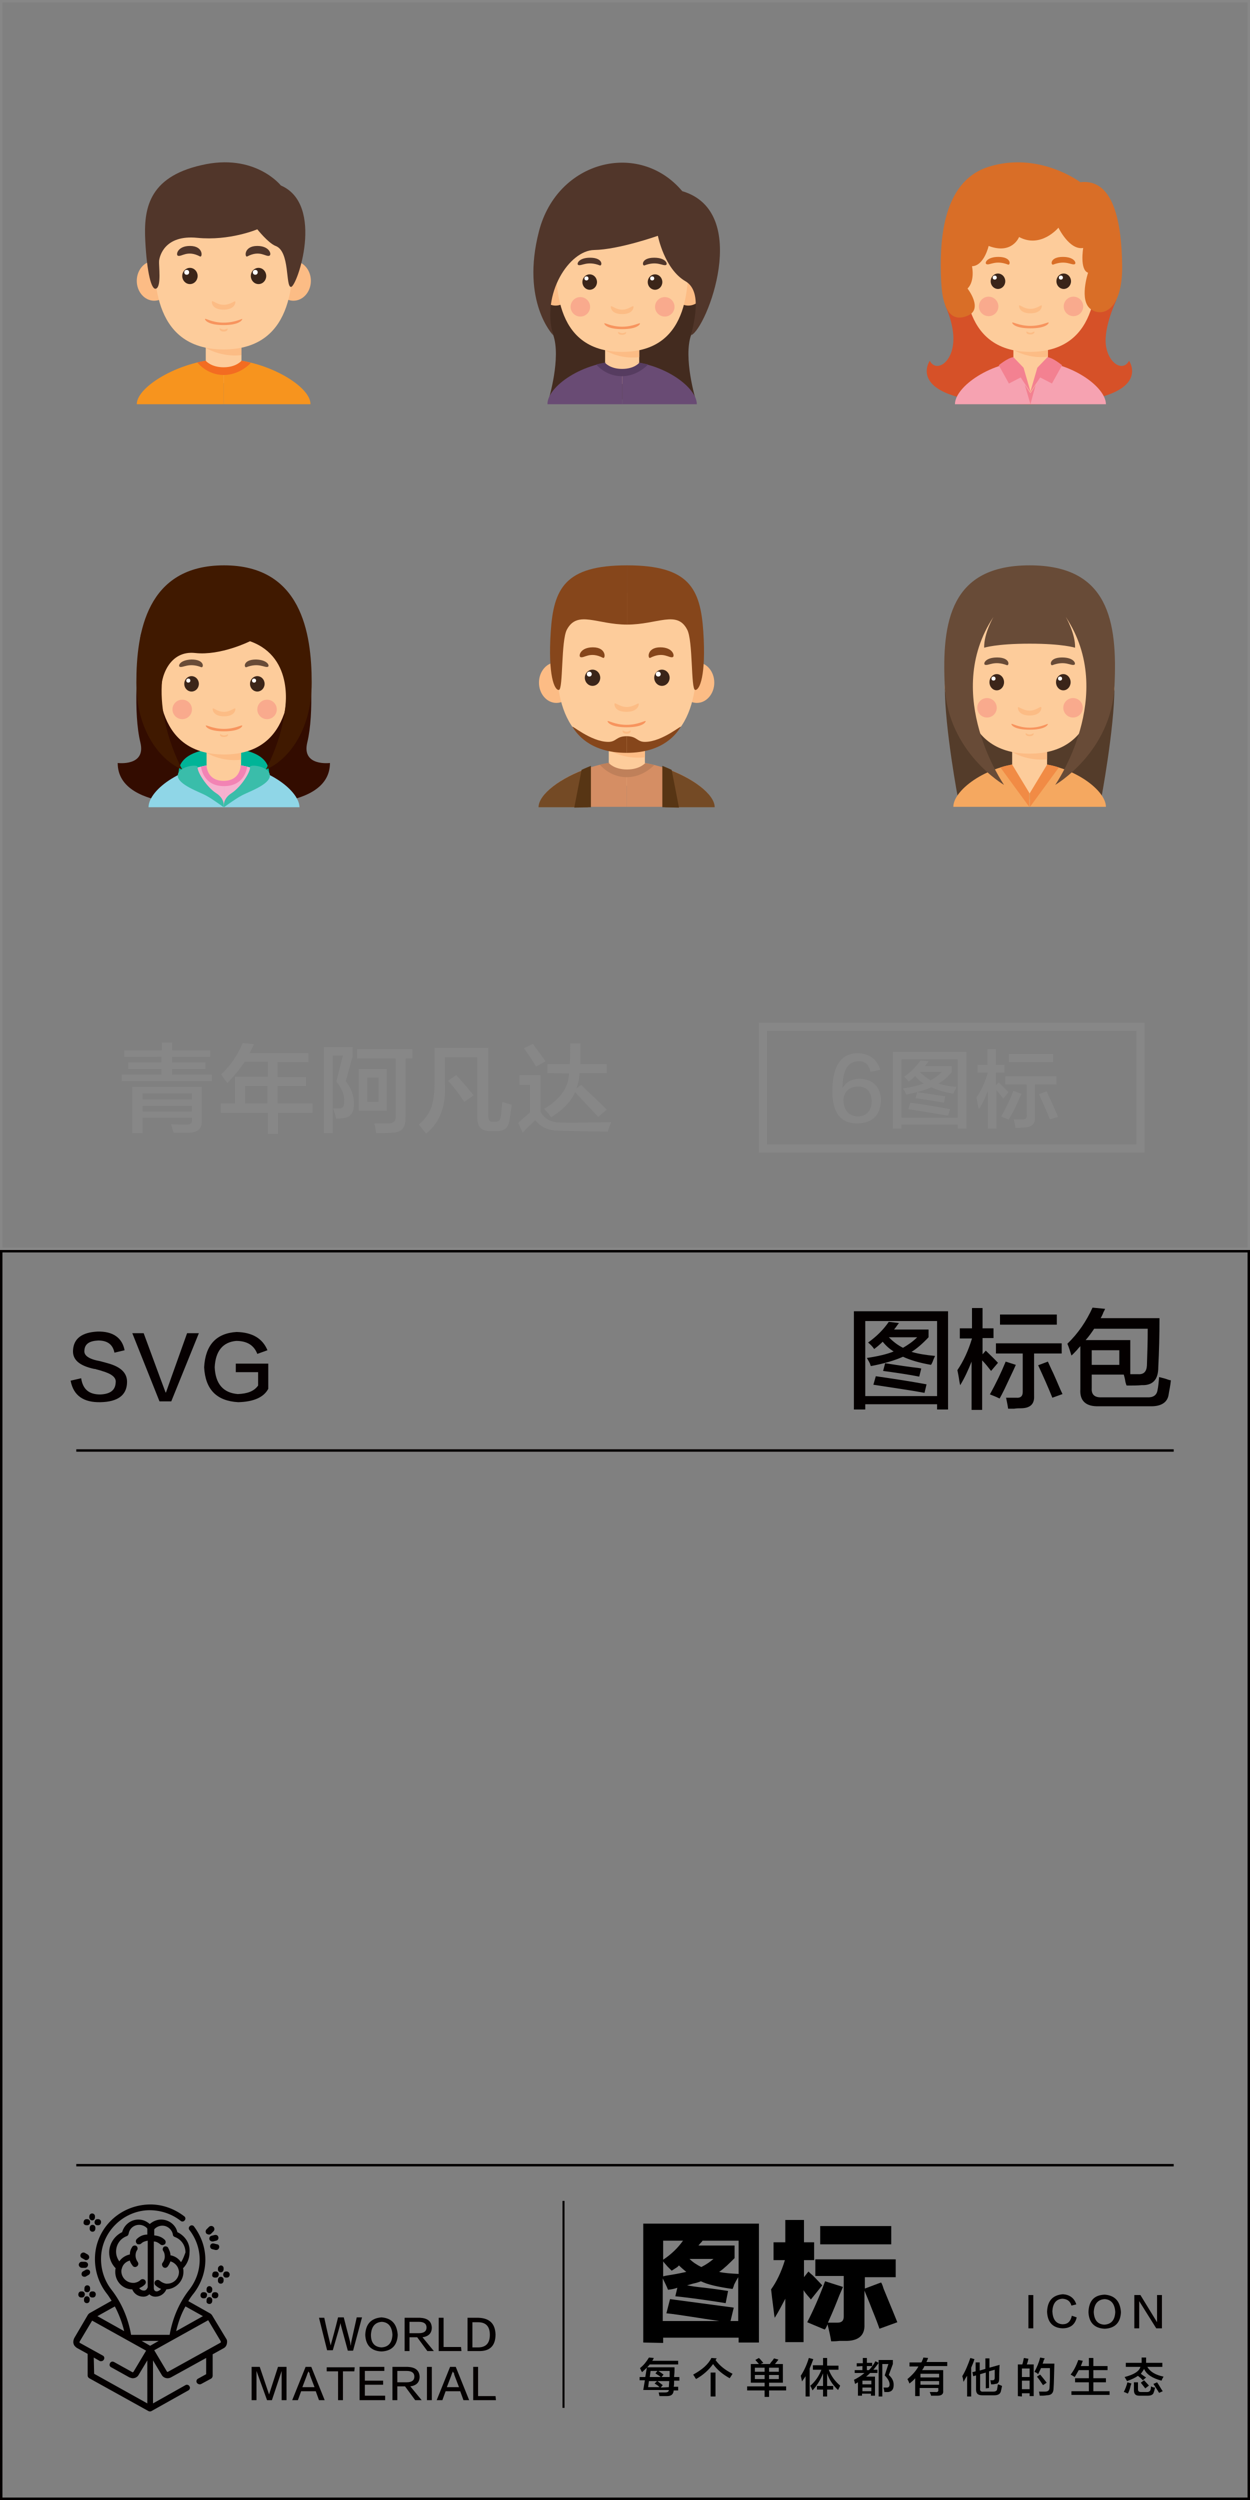 <?xml version="1.0" encoding="utf-8"?>
<!-- Generator: Adobe Illustrator 19.0.0, SVG Export Plug-In . SVG Version: 6.00 Build 0)  -->
<svg version="1.1" id="图层_1" xmlns="http://www.w3.org/2000/svg" xmlns:xlink="http://www.w3.org/1999/xlink" x="0px" y="0px"
	 width="308px" height="616px" viewBox="0 0 308 616" style="enable-background:new 0 0 308 616;" xml:space="preserve">
<rect x="0" y="0" width="308" height="616" fill="#808080" stroke="none"/>
<style type="text/css">
	.st0{fill:#040000;}
	.st1{fill:none;stroke:#878787;stroke-width:2;stroke-miterlimit:10;}
	.st2{fill:#060001;}
	.st3{fill:#878787;}
	.st4{fill:#FDCC9B;}
	.st5{fill:#FCBC85;}
	.st6{fill:#3B2519;}
	.st7{fill:#FFFFFF;}
	.st8{fill:#51362A;}
	.st9{fill:#F7945E;}
	.st10{fill:#F7941E;}
	.st11{fill:#F36C21;}
	.st12{fill:#432B1F;}
	.st13{fill:#F9AA8D;}
	.st14{fill:#694B74;}
	.st15{fill:#563C60;}
	.st16{fill:#D65128;}
	.st17{fill:#916A50;}
	.st18{fill:#D96E27;}
	.st19{fill:#F6A2B1;}
	.st20{fill:#F38191;}
	.st21{fill:#330C00;}
	.st22{fill:#00B497;}
	.st23{fill:#684B37;}
	.st24{fill:#8FD6E7;}
	.st25{fill:#F6B1CF;}
	.st26{fill:#F283B4;}
	.st27{fill:#3ABDAA;}
	.st28{fill:#401900;}
	.st29{fill:#86461B;}
	.st30{fill:#D58E64;}
	.st31{fill:#BF805A;}
	.st32{fill:#744A25;}
	.st33{fill:#573514;}
	.st34{fill:#543C2A;}
	.st35{fill:#F5A860;}
	.st36{fill:#F18B45;}
</style>
<rect id="XMLID_954_" x="18.8" y="357.1" class="st0" width="270.4" height="0.6"/>
<rect id="XMLID_179_" x="188" y="253" class="st1" width="93" height="30"/>
<g id="XMLID_3340_">
	<g id="XMLID_387_">
		<path id="XMLID_399_" class="st0" d="M78.6,571.1h1.3c0.7,3.3,1.2,5.3,1.4,6.1c0,0.1,0.1,0.3,0.2,0.7l0,0c0.1-0.3,0.1-0.6,0.2-0.8
			c0.2-0.8,0.8-2.8,1.6-6.1h1.4c1,4,1.6,6,1.6,6.3c0,0.1,0.1,0.4,0.1,0.7l0,0c0.1-0.3,0.1-0.5,0.1-0.6c0-0.2,0.5-2.3,1.4-6.4h1.3
			l-2.2,8.2h-1.3c-1.1-4.1-1.7-6.2-1.7-6.3s-0.1-0.3-0.1-0.6l0,0c0,0.2-0.1,0.4-0.1,0.5s-0.6,2.2-1.8,6.3h-1.4L78.6,571.1z"/>
		<path id="XMLID_396_" class="st0" d="M94,571c2.5,0.2,3.8,1.6,4,4.3c-0.1,2.6-1.5,4-4,4.1c-2.5-0.1-3.9-1.5-4-4.1
			C90.1,572.6,91.5,571.2,94,571z M94,578.4c1.7-0.1,2.6-1.1,2.7-3.1c-0.1-2-1-3.1-2.6-3.2c-1.7,0.1-2.6,1.2-2.7,3.2
			C91.4,577.3,92.3,578.3,94,578.4z"/>
		<path id="XMLID_393_" class="st0" d="M106.9,579.3h-1.6l-2.5-3.4h-1.9v3.4h-1.2v-8.2h3.8c1.8,0.1,2.8,0.8,2.9,2.4
			c0,1.4-0.8,2.2-2.3,2.4L106.9,579.3z M100.9,572.1v2.8h2.3c1.3,0,1.9-0.5,1.9-1.4s-0.6-1.4-1.9-1.4L100.9,572.1L100.9,572.1z"/>
		<path id="XMLID_391_" class="st0" d="M113.7,579.3h-5.6v-8.2h1.2v7.2h4.3L113.7,579.3L113.7,579.3z"/>
		<path id="XMLID_388_" class="st0" d="M117.9,579.3h-2.7v-8.2h2.7c2.7,0.1,4.1,1.4,4.2,4.1C122.1,578,120.7,579.4,117.9,579.3z
			 M117.8,572.2h-1.4v6.2h1.4c1.9,0,2.9-1,2.9-3.1C120.7,573.2,119.7,572.2,117.8,572.2z"/>
	</g>
</g>
<g id="XMLID_3339_">
	<path id="XMLID_166_" class="st0" d="M65.8,591.4l-2.6-7.2l0,0v7.2H62v-8.2h2l2.3,6.8l0,0l2.2-6.8h2.1v8.2h-1.2v-7.2l0,0
		c-0.2,0.6-1,3-2.4,7.2H65.8z"/>
	<path id="XMLID_174_" class="st0" d="M76.7,583.2l3.3,8.2h-1.4l-0.8-2.2h-3.6l-0.8,2.2H72l3.3-8.2H76.7z M76,584.3L76,584.3
		c-0.1,0.2-0.2,0.5-0.3,0.7c0,0.1-0.4,1.1-1.2,3.2h3c-0.8-2.1-1.2-3.1-1.2-3.2c0,0,0-0.1,0-0.2C76.1,584.5,76,584.3,76,584.3z"/>
	<path id="XMLID_183_" class="st0" d="M87.3,584.3h-2.8v7.1h-1.2v-7.1h-2.8v-1h6.9L87.3,584.3L87.3,584.3z"/>
	<path id="XMLID_185_" class="st0" d="M94.9,591.4h-6.3v-8.2h6.1v1h-4.8v2.4h4.5v1h-4.5v2.7h5C94.9,590.3,94.9,591.4,94.9,591.4z"/>
	<path id="XMLID_188_" class="st0" d="M103.9,591.4h-1.6l-2.5-3.4h-1.9v3.4h-1.2v-8.2h3.8c1.8,0.1,2.8,0.8,2.9,2.4
		c0,1.4-0.8,2.2-2.3,2.4L103.9,591.4z M97.9,584.2v2.8h2.3c1.3,0,1.9-0.5,1.9-1.4s-0.6-1.4-1.9-1.4L97.9,584.2L97.9,584.2z"/>
	<path id="XMLID_192_" class="st0" d="M105.2,591.4v-8.2h1.2v8.2H105.2z"/>
	<path id="XMLID_195_" class="st0" d="M112.3,583.2l3.3,8.2h-1.4l-0.8-2.2h-3.6l-0.8,2.2h-1.4l3.3-8.2H112.3z M111.6,584.3
		L111.6,584.3c-0.1,0.2-0.2,0.5-0.3,0.7c0,0.1-0.4,1.1-1.2,3.2h3c-0.8-2.1-1.2-3.1-1.2-3.2c0,0,0-0.1,0-0.2
		C111.6,584.5,111.6,584.3,111.6,584.3z"/>
	<path id="XMLID_199_" class="st0" d="M122.2,591.4h-5.6v-8.2h1.2v7.2h4.3L122.2,591.4L122.2,591.4z"/>
</g>
<rect id="XMLID_3338_" x="138.6" y="542.3" class="st0" width="0.5" height="51"/>
<g id="XMLID_3336_">
	<path id="XMLID_38_" d="M157.6,586.6v-0.9h1.4l0.4-2.4h6.8c0,0.2,0,0.5,0,0.8c0,0.7-0.1,1.2-0.1,1.6h1.3v0.9h-1.3
		c0,0.6,0,1.1-0.1,1.5h1.1v0.9H166c-0.1,1-0.6,1.4-1.7,1.4h-1.8c-0.1-0.5-0.2-0.8-0.2-0.9c0.1,0,0.7,0,1.6,0c0.6,0,0.9-0.2,0.9-0.6
		h-6.3l0.4-2.4h-1.3L157.6,586.6L157.6,586.6z M158.2,584.5c-0.2-0.3-0.3-0.6-0.5-1c0.9-0.7,1.6-1.6,2.2-2.6l1.2,0.1
		c-0.1,0.2-0.2,0.5-0.4,0.7h6.4v0.9h-7C159.6,583.2,159,583.8,158.2,584.5z M162.5,588.2c-0.1-0.1-0.1-0.1-0.2-0.2
		c-0.2-0.2-0.5-0.4-1-0.7l0.6-0.6h-2l-0.2,1.5H162.5z M160.3,584.2l-0.2,1.5h2.7c-0.2-0.2-0.5-0.4-1-0.7c-0.1-0.1-0.2-0.1-0.3-0.2
		l0.5-0.6H160.3z M164.8,588.2l0.1-1.5H162l1.3,1l-0.5,0.6L164.8,588.2L164.8,588.2z M165,584.2h-2.8c0.5,0.3,0.9,0.6,1.3,0.9
		l-0.5,0.6h2V584.2z"/>
	<path id="XMLID_122_" d="M179.8,586c-1.8-1-3.1-2.1-4.1-3.5c-1,1.4-2.4,2.7-4.2,3.7c0-0.1-0.1-0.1-0.2-0.3
		c-0.2-0.4-0.4-0.6-0.5-0.8c2.2-1.2,3.7-2.5,4.5-4.1l1.3,0.1c-0.1,0.2-0.2,0.3-0.3,0.4c1,1.4,2.4,2.5,4.2,3.4
		C180.4,585.1,180.1,585.5,179.8,586z M175.1,590.5v-5.9h1.2v5.9H175.1z"/>
	<path id="XMLID_126_" d="M185,587.1v-4.6h2c-0.2-0.2-0.4-0.5-0.8-0.9c0-0.1-0.1-0.1-0.1-0.1l0.9-0.5c0.2,0.2,0.5,0.5,0.9,1
		c0.1,0.1,0.1,0.2,0.2,0.2l-0.7,0.3h2.3c0.1-0.2,0.3-0.5,0.6-0.8c0.2-0.3,0.4-0.5,0.4-0.6l1.1,0.3c-0.1,0.2-0.4,0.5-0.7,0.9
		c-0.1,0.1-0.1,0.2-0.2,0.2h2v4.6h-3.4v0.9h4.2v1h-4.2v1.6h-1.1V589h-4.3v-1h4.3v-0.9H185L185,587.1z M186,583.4v1h2.4v-1H186z
		 M186,585.2v1h2.4v-1H186z M191.9,583.4h-2.4v1h2.4V583.4z M189.5,585.2v1h2.4v-1H189.5z"/>
	<path id="XMLID_132_" d="M198.5,590.5v-5c-0.3,0.4-0.6,0.9-0.9,1.3c0-0.2-0.1-0.6-0.2-1c0-0.2-0.1-0.3-0.1-0.4
		c0.8-1.2,1.5-2.7,2-4.4l1.1,0.3c-0.3,0.8-0.6,1.6-0.9,2.3v6.9L198.5,590.5L198.5,590.5z M200.3,583.8v-1h2.5V581h1v1.9h2.8v1h-2.4
		c0.6,1.6,1.6,2.9,2.8,3.9c0,0.1-0.1,0.3-0.2,0.5c-0.1,0.2-0.2,0.4-0.3,0.6c-1.3-1.2-2.2-2.6-2.7-4.1v3.1h1.5v0.9h-1.5v1.7h-1v-1.7
		h-1.5v-0.9h1.5v-3.1c-0.6,1.5-1.4,2.9-2.6,4.2c-0.1-0.2-0.2-0.5-0.4-0.9c-0.1-0.1-0.1-0.2-0.2-0.2c1.2-1,2.2-2.4,2.8-4h-2.1
		L200.3,583.8L200.3,583.8z"/>
	<path id="XMLID_136_" d="M211.1,583.1v-0.8h1.5V581h1v1.2h1.3v0.8h-1.3v1h0.5c0.6-0.6,1.2-1.4,1.6-2.2l0.8,0.4
		c-0.4,0.6-0.9,1.2-1.3,1.7h1v0.8h-1.8c-0.3,0.3-0.6,0.6-1,0.9h2.2v4.7h-1v-0.5h-2.2v0.5h-1V587l-0.7,0.4c0-0.1-0.1-0.2-0.1-0.4
		c-0.1-0.3-0.1-0.5-0.2-0.6c1-0.5,1.8-1,2.6-1.7h-2.4V584h1.9v-1L211.1,583.1L211.1,583.1z M212.5,586.6v0.9h2.2v-0.9H212.5z
		 M212.5,588.3v0.9h2.2v-0.9H212.5z M216.5,590.5v-9h3.5v1l-1,2.7c0.8,0.7,1.2,1.5,1.2,2.4c0,1.1-0.4,1.7-1.4,1.8
		c-0.3,0-0.6,0-0.9,0c0-0.3-0.1-0.7-0.2-1.1c0.1,0,0.4,0,0.8,0c0.5,0,0.7-0.3,0.7-0.8c0-0.6-0.4-1.4-1.2-2.2l0.9-2.8h-1.5v8
		L216.5,590.5L216.5,590.5z"/>
	<path id="XMLID_141_" d="M224.1,583.1v-1h2.9c0.1-0.1,0.2-0.3,0.3-0.6c0.1-0.2,0.2-0.4,0.2-0.6l1.2,0.1c-0.1,0.1-0.1,0.3-0.2,0.5
		c-0.1,0.2-0.2,0.4-0.2,0.5h5.1v1h-5.6c-0.1,0.1-0.1,0.2-0.2,0.4c-0.2,0.3-0.3,0.5-0.4,0.6h5.2v5.1c0.1,0.8-0.4,1.2-1.4,1.2
		c-0.4,0-1,0-1.6,0c0-0.2-0.1-0.4-0.2-0.6c0-0.1-0.1-0.2-0.1-0.3c0.4,0,0.9,0,1.4,0c0.5,0.1,0.8-0.2,0.7-0.6v-0.4h-4.6v2h-1.1V586
		c-0.4,0.5-0.9,0.9-1.4,1.3c-0.1-0.2-0.2-0.5-0.4-0.9c-0.1-0.1-0.1-0.1-0.1-0.2c1.2-1,2.1-2,2.7-3.1H224.1z M226.8,584.9v0.9h4.6
		v-0.9H226.8z M226.8,586.7v0.9h4.6v-0.9H226.8z"/>
	<path id="XMLID_145_" d="M237.4,586.9c0-0.2-0.1-0.4-0.1-0.7c-0.1-0.3-0.1-0.5-0.2-0.7c0.8-1.3,1.4-2.8,2-4.5l1,0.3
		c-0.2,0.7-0.5,1.4-0.8,2.1v7.1h-1v-5.1c-0.1,0.1-0.2,0.3-0.4,0.6C237.7,586.4,237.5,586.7,237.4,586.9z M242.9,588.5v-3.9l-1.4,0.4
		v3.5c-0.1,0.6,0.2,0.9,0.9,0.8h2.3c0.6,0,1-0.2,1-0.7c0.1-0.4,0.1-0.7,0.2-1.1c0.3,0.1,0.6,0.2,1,0.4c-0.1,0.5-0.2,1-0.3,1.4
		c-0.2,0.6-0.7,0.9-1.6,0.9h-3c-1,0-1.5-0.4-1.5-1.4v-3.5l-0.7,0.2l-0.2-1l0.8-0.2v-2.2h1v2l1.4-0.4v-2.6h1v2.3l2.5-0.7
		c-0.1,1.6-0.1,2.8-0.1,3.4c0,0.9-0.3,1.3-1,1.3c-0.2,0.1-0.6,0.1-1,0.1c0-0.2-0.1-0.4-0.1-0.7c0-0.1-0.1-0.2-0.1-0.3
		c0.2,0,0.4,0,0.6,0c0.3,0,0.5-0.2,0.5-0.6s0-1.1,0-2l-1.4,0.4v4.1L242.9,588.5L242.9,588.5z"/>
	<path id="XMLID_149_" d="M250.8,590.4v-7.8h1.1c0.1-0.3,0.2-0.7,0.3-1.2c0-0.2,0.1-0.3,0.1-0.4l1.1,0.2c-0.1,0.5-0.2,0.9-0.4,1.4
		h1.7v7.8h-1v-0.7h-1.9v0.8L250.8,590.4L250.8,590.4z M251.8,583.6v2.1h1.9v-2.1H251.8z M251.8,586.6v2.1h1.9v-2.1H251.8z
		 M256.2,590.3c-0.1-0.4-0.1-0.7-0.2-1c0.2,0,0.4,0,0.7,0c0.3,0,0.6,0,0.8,0c0.7,0,1.1-0.3,1.1-1c0-0.4,0.1-1.3,0.1-2.7
		c0-1,0-1.7,0-2.1h-2.2c-0.2,0.5-0.5,1-0.7,1.5c-0.1,0-0.1-0.1-0.2-0.2c-0.1-0.1-0.4-0.2-0.7-0.4c0.6-1.1,1.1-2.3,1.4-3.5l1.1,0.2
		c0,0.1-0.1,0.3-0.2,0.4c-0.1,0.4-0.2,0.7-0.3,0.9h2.9c-0.1,2.9-0.1,4.9-0.2,6c0,1.2-0.5,1.8-1.7,1.8
		C257.4,590.3,256.8,590.3,256.2,590.3z M257,587.7c-0.5-0.7-0.9-1.4-1.5-2.1l0.8-0.5c0.5,0.6,1,1.2,1.6,2L257,587.7z"/>
	<path id="XMLID_155_" d="M264.8,585.7c-0.3-0.2-0.6-0.4-1-0.6c0.8-1,1.4-2.2,1.9-3.6l1.1,0.2c-0.2,0.5-0.3,0.9-0.5,1.3h2v-2h1.1v2
		h3.5v1h-3.5v2h3.1v1h-3.1v2.2h4v0.9H264v-0.9h4.3V587h-3.4v-1h3.4v-2h-2.5C265.5,584.5,265.2,585.1,264.8,585.7z"/>
	<path id="XMLID_157_" d="M281.6,586.5c-0.1-0.1-0.3-0.3-0.6-0.6c-0.3-0.2-0.5-0.4-0.6-0.5c-0.7,0.5-1.6,0.9-2.7,1.3
		c-0.1-0.1-0.1-0.3-0.3-0.5c-0.1-0.2-0.2-0.4-0.3-0.5c2.3-0.6,3.6-1.4,3.9-2.5h-3.6v-1h3.9c0-0.3,0-0.8,0-1.3h1.1c0,0.5,0,0.9,0,1.3
		h4v1h-3.7c0.7,1.2,2,2,4,2.4c-0.2,0.3-0.4,0.7-0.5,1c-2.2-0.6-3.7-1.5-4.3-2.9c-0.2,0.4-0.5,0.8-0.8,1.2c0.1,0.1,0.3,0.2,0.4,0.3
		c0.4,0.3,0.7,0.5,0.9,0.6L281.6,586.5z M277.9,589.8c0,0-0.1-0.1-0.2-0.1c-0.4-0.2-0.6-0.3-0.8-0.3c0.4-0.8,0.7-1.6,0.9-2.4l1,0.3
		c-0.1,0.1-0.1,0.3-0.2,0.5C278.4,588.8,278.1,589.4,277.9,589.8z M280.7,590.3c-0.9,0-1.3-0.4-1.3-1.4V587h1v1.7
		c0,0.5,0.2,0.7,0.8,0.7h1.4c0.5,0,0.8-0.2,0.9-0.6c0.1-0.3,0.1-0.6,0.1-0.8c0.1,0,0.1,0.1,0.2,0.1c0.2,0.1,0.5,0.2,0.8,0.2
		c-0.1,0.5-0.2,0.9-0.3,1.1c-0.1,0.6-0.6,0.9-1.5,0.9L280.7,590.3L280.7,590.3z M282.2,588.5c-0.4-0.5-0.8-1-1.1-1.4l0.8-0.6
		c0.4,0.4,0.8,0.9,1.2,1.3L282.2,588.5z M285.6,589.6c-0.4-0.7-0.9-1.4-1.4-2.2l0.9-0.4c0.5,0.7,0.9,1.5,1.4,2.2L285.6,589.6z"/>
</g>
<g id="XMLID_3335_">
	<g id="XMLID_352_">
		<path id="XMLID_362_" class="st0" d="M253.4,573.7v-8.2h1.2v8.2H253.4z"/>
		<path id="XMLID_358_" class="st0" d="M265.2,567.8l-1.2,0.3c-0.3-1.1-1-1.6-2.2-1.7c-1.6,0.1-2.4,1.2-2.5,3.1
			c0.1,2,0.9,3.1,2.5,3.2c1.3,0,2-0.7,2.3-2.1l1.2,0.4c-0.4,1.8-1.6,2.7-3.5,2.7c-2.4-0.1-3.7-1.5-3.8-4.1c0.1-2.7,1.4-4.1,3.9-4.3
			C263.5,565.4,264.7,566.2,265.2,567.8z"/>
		<path id="XMLID_355_" class="st0" d="M272.2,565.4c2.5,0.2,3.8,1.6,4,4.3c-0.1,2.6-1.5,4-4,4.1c-2.5-0.1-3.9-1.5-4-4.1
			C268.3,566.9,269.6,565.5,272.2,565.4z M272.1,572.8c1.7-0.1,2.6-1.1,2.7-3.1c-0.1-2-1-3.1-2.6-3.2c-1.7,0.1-2.6,1.2-2.7,3.2
			C269.6,571.6,270.4,572.7,272.1,572.8z"/>
		<path id="XMLID_353_" class="st0" d="M279.5,565.5h1.5l4.1,6.7l0,0v-6.7h1.2v8.2h-1.4l-4.2-6.7v6.7h-1.2V565.5z"/>
	</g>
</g>
<g id="XMLID_3334_">
	<path id="XMLID_89_" d="M158.5,577.2v-29.3H187v29.3h-5V576h-18.6v1.3L158.5,577.2L158.5,577.2z M163.4,556.8
		c2.1-1.4,3.7-3,4.9-4.7h-4.9V556.8z M165.5,559.5c-0.2-0.2-0.5-0.5-1-1c-0.5-0.6-0.9-1-1.1-1.3v3.7c0.3-0.1,0.8-0.2,1.5-0.3
		c1.9-0.3,3.3-0.6,4.2-0.8c-0.6-0.5-1.2-1-1.8-1.6c-0.1,0.1-0.2,0.2-0.4,0.4C166.6,558.8,166.1,559.1,165.5,559.5z M165.1,566.5
		c6,0.8,11.2,1.5,15.7,2.1l-0.8,3.3h1.9v-10.8c-0.3,0.5-0.8,1.3-1.3,2.5c0.4-0.8,0.4-0.7-0.1,0.4c-3.6-0.5-6.2-1.1-7.8-1.9
		c-0.4,0.2-1.1,0.4-2,0.6c-0.6,0.2-1.1,0.3-1.4,0.4c0.9,0.2,2.3,0.4,4.3,0.6c2.6,0.3,4.5,0.6,5.8,0.8l-0.6,3
		c-0.5-0.1-1.3-0.2-2.5-0.4c-4.6-0.7-7.9-1.1-9.9-1.3l0.5-2.1c-0.8,0.3-1.5,0.4-2.3,0.5c-0.3-0.8-0.8-1.8-1.3-2.8v10.5h13.9
		c-1.1-0.2-2.8-0.4-5.2-0.8c-3.9-0.6-6.5-1-7.8-1.1L165.1,566.5z M169.9,556.6c0.8,0.8,1.7,1.4,2.9,2c1.2-0.6,2.2-1.3,3-2H169.9z
		 M181,553.4v3c-1.3,1.3-2.5,2.5-3.8,3.4c1.3,0.3,2.9,0.4,4.8,0.5v-8.2h-8.9c-0.1,0.2-0.3,0.4-0.5,0.6s-0.4,0.5-0.5,0.6h8.9V553.4z"
		/>
	<path id="XMLID_97_" d="M193.6,547h4.5v5.5h2.5v4.4h-2.5v4.2l1.1-1.4c0.3,0.3,0.6,0.6,1.1,1c1.1,1.1,1.8,1.9,2.3,2.4l-2.8,3.5
		c-0.1-0.1-0.2-0.3-0.4-0.5c-0.7-0.8-1.1-1.3-1.4-1.8v12.8h-4.5v-10.7c-0.8,1.5-1.6,3.1-2.6,4.7c-0.1-0.4-0.2-1.1-0.3-2.1
		c-0.3-2.3-0.5-3.9-0.6-4.9c1.3-1.8,2.5-4.2,3.4-7.2h-2.8v-4.4h2.9V547H193.6z M200.9,561.1v-4.4h19.8v4.4h-7.6v2.8l4-1.5
		c0.2,0.3,0.4,0.8,0.6,1.5c0.8,2,2,4.8,3.4,8.3l-4.4,1.6c-0.3-0.9-0.9-2.5-1.8-4.7c-0.8-2.1-1.5-3.7-1.9-4.7v8.4
		c0.1,2.5-1.3,3.9-4.3,4c-0.4,0-1.1,0-1.9,0c-0.8,0.1-1.5,0.1-2,0.1c-0.2-1.3-0.5-2.6-0.9-4.2c-0.1,0.3-0.2,0.5-0.4,0.9
		c-0.1,0.2-0.2,0.3-0.3,0.4l-4.3-1.8c1.5-2.9,3-6.3,4.4-10.1l4.4,1.4c-0.2,0.5-0.5,1.2-0.9,2.1c-0.5,1.3-1.4,3.6-2.8,6.7
		c0.8,0,1.6,0,2.4,0c1,0,1.5-0.5,1.5-1.5v-10h-7V561.1z M202.1,548.5h17.5v4.5h-17.5V548.5z"/>
</g>
<g id="XMLID_3347_">
	<path id="XMLID_3462_" class="st0" d="M43.7,550c-0.4-1.8-2.1-3.1-4-3.1c-1,0-2,0.4-2.8,1.1c-0.8-0.7-1.7-1.1-2.8-1.1
		c-1.9,0-3.5,1.3-4,3.1c-1.9,0.9-3.2,2.9-3.2,5c0,1.5,0.6,2.9,1.6,3.9c-0.1,0.3-0.1,0.6-0.1,0.9c0,2.4,1.9,4.3,4.2,4.3
		c0.4,1.1,1.5,1.8,2.7,1.8l0,0c0.6,0,1.1-0.2,1.5-0.6c0.4,0.4,0.9,0.6,1.5,0.6l0,0c1.2,0,2.2-0.7,2.7-1.8c2.3-0.1,4.2-2,4.2-4.3
		c0-0.3,0-0.6-0.1-0.9c1-1,1.6-2.4,1.6-3.9C46.9,552.8,45.6,550.9,43.7,550z M35.5,564.4L35.5,564.4c-0.5,0-0.9-0.2-1.2-0.6
		c0.5-0.2,1-0.5,1.4-0.9c0.3-0.3,0.3-0.8,0-1.1s-0.8-0.3-1.1,0c-0.4,0.4-0.9,0.6-1.5,0.7c-0.1,0-0.2,0-0.3,0c-1.6,0-2.9-1.3-2.9-2.9
		c0-0.3,0.1-0.6,0.2-0.9c0.3-0.9,1.1-1.5,1.9-1.7c0.1,0.5,0.4,0.9,0.7,1.3c0.1,0.2,0.4,0.3,0.6,0.3c0.2,0,0.3-0.1,0.5-0.2
		c0.3-0.3,0.4-0.7,0.1-1.1c-0.3-0.4-0.5-1-0.5-1.5s0.1-1,0.4-1.4c0.2-0.3,0.1-0.8-0.2-1s-0.8-0.1-1,0.2c-0.4,0.6-0.6,1.2-0.6,1.9
		c-1,0.2-2,0.8-2.6,1.7c-0.5-0.7-0.8-1.5-0.8-2.4c0-1.7,1-3.2,2.6-3.8c0.3-0.1,0.4-0.3,0.5-0.6c0.2-1.3,1.3-2.2,2.6-2.2
		c0.7,0,1.4,0.3,1.9,0.8c0.1,0.1,0.1,0.2,0.1,0.3v1.3c-1,0-1.9,0.4-2.6,1.1c-0.3,0.3-0.3,0.8,0,1.1c0.1,0.2,0.3,0.2,0.6,0.2
		c0.2,0,0.4-0.1,0.5-0.2c0.4-0.4,1-0.6,1.6-0.7v11.5C36.2,564.1,35.9,564.4,35.5,564.4z M44.6,557.4c-0.6-0.9-1.5-1.5-2.6-1.7
		c0-0.7-0.3-1.3-0.6-1.9c-0.2-0.3-0.7-0.4-1-0.2s-0.4,0.7-0.2,1c0.3,0.4,0.4,0.9,0.4,1.4c0,0.6-0.2,1.1-0.5,1.5
		c-0.3,0.3-0.2,0.8,0.1,1.1c0.1,0.1,0.3,0.2,0.5,0.2s0.4-0.1,0.6-0.3c0.3-0.4,0.5-0.8,0.7-1.3c0.8,0.2,1.6,0.9,1.9,1.7
		c0.1,0.3,0.2,0.6,0.2,0.9c0,1.6-1.3,2.9-2.9,2.9c-0.1,0-0.2,0-0.3,0c-0.5-0.1-1-0.3-1.5-0.7c-0.3-0.3-0.8-0.3-1.1,0s-0.3,0.8,0,1.1
		c0.4,0.4,0.9,0.7,1.4,0.9c-0.3,0.3-0.7,0.6-1.1,0.6l0,0c-0.4,0-0.7-0.3-0.7-0.8v-11.5c0.6,0,1.1,0.3,1.6,0.7
		c0.1,0.1,0.3,0.2,0.5,0.2s0.4-0.1,0.6-0.2c0.3-0.3,0.3-0.8,0-1.1c-0.7-0.7-1.6-1-2.6-1.1v-1.3c0-0.1,0-0.2,0.1-0.3
		c0.5-0.5,1.2-0.8,1.9-0.8c1.3,0,2.4,1,2.6,2.2c0,0.3,0.2,0.5,0.5,0.6c1.6,0.6,2.6,2.1,2.6,3.8C45.4,555.8,45.1,556.7,44.6,557.4z"
		/>
	<path id="XMLID_3455_" class="st0" d="M52.2,570.4c-0.1-0.1-0.2-0.2-0.3-0.3l-5.5-3.1c0.4-0.7,0.9-1.4,1.4-2
		c1.8-2.4,2.8-5.2,2.8-8.2s-1-5.8-2.8-8.2c-0.2-0.3-0.7-0.4-1-0.1c-0.3,0.2-0.4,0.7-0.1,1c1.6,2.1,2.5,4.6,2.5,7.3s-0.9,5.2-2.5,7.3
		c-2.6,3.3-4.2,7.2-4.9,11.2h-9.5c-0.7-4-2.3-7.9-4.9-11.2c-1.7-2.2-2.6-5-2.5-7.9c0.2-6.2,5.3-11.3,11.5-11.6
		c2.9-0.1,5.8,0.8,8.1,2.6c0.3,0.3,0.8,0.2,1-0.1c0.3-0.3,0.2-0.8-0.1-1c-2.6-2-5.8-3.1-9.1-2.9c-3.4,0.2-6.6,1.6-9,4
		s-3.8,5.6-3.9,9c-0.1,3.2,0.9,6.3,2.8,8.8c0.5,0.6,0.9,1.3,1.3,1.9L22,570c-0.1,0.1-0.2,0.2-0.3,0.3l-3.4,5.8
		c-0.2,0.4-0.3,0.9-0.2,1.3c0.1,0.5,0.4,0.8,0.8,1.1l2.7,1.5v5.3c0,0.3,0.1,0.5,0.4,0.7l14.6,8.1c0.2,0.1,0.5,0.1,0.7,0l9.1-5.1
		c0.4-0.2,0.5-0.7,0.3-1c-0.2-0.4-0.7-0.5-1-0.3l-8,4.5v-10.6l2.1,3.5c0.3,0.6,0.9,0.9,1.5,0.9c0.3,0,0.6-0.1,0.8-0.2l8.7-4.8v4
		l-2,1.1c-0.4,0.2-0.5,0.7-0.3,1c0.1,0.2,0.4,0.4,0.7,0.4c0.1,0,0.2,0,0.4-0.1l2.4-1.3c0.2-0.1,0.4-0.4,0.4-0.7v-5.3l2.7-1.5
		c0.4-0.2,0.7-0.6,0.8-1.1s0.1-0.9-0.2-1.3L52.2,570.4z M37,578l-2.1-1.2h4.2L37,578z M50,570.7l-6.6,3.7c0.5-2.1,1.2-4.2,2.3-6.1
		L50,570.7z M28.3,568.3c1,1.9,1.8,4,2.3,6.1l-6.6-3.7L28.3,568.3z M23.1,580.9l1.4,0.8c0.1,0.1,0.2,0.1,0.4,0.1
		c0.3,0,0.5-0.1,0.7-0.4c0.2-0.4,0.1-0.8-0.3-1l-5.6-3.1c-0.1,0-0.1-0.1-0.1-0.1s0-0.1,0-0.2l3.1-5.2l13.3,7.4l-3.1,5.2
		c-0.1,0.1-0.2,0.2-0.3,0.1l-4.5-2.5c-0.4-0.2-0.8-0.1-1,0.3c-0.2,0.4-0.1,0.8,0.3,1l4.5,2.5c0.3,0.1,0.6,0.2,0.8,0.2
		c0.6,0,1.2-0.3,1.5-0.9l2.1-3.5v10.6l-13.1-7.3L23.1,580.9L23.1,580.9z M54.4,577.2C54.4,577.2,54.4,577.3,54.4,577.2l-13,7.2
		c-0.1,0.1-0.3,0-0.3-0.1l-3.1-5.2l13.3-7.4l3.1,5.2C54.4,577,54.4,577.1,54.4,577.2z"/>
	<path id="XMLID_3369_" class="st0" d="M21.5,564.8L21.5,564.8c0.4,0,0.7-0.3,0.7-0.8v-0.2c0-0.4-0.3-0.7-0.7-0.7l0,0
		c-0.4,0-0.7,0.3-0.7,0.8v0.2C20.7,564.5,21,564.8,21.5,564.8z"/>
	<path id="XMLID_3368_" class="st0" d="M20.7,566.8c0,0.4,0.3,0.7,0.7,0.7l0,0c0.4,0,0.7-0.3,0.7-0.8v-0.2c0-0.4-0.3-0.7-0.7-0.7
		l0,0c-0.4,0-0.7,0.3-0.7,0.8V566.8z"/>
	<path id="XMLID_3367_" class="st0" d="M22.7,566.1L22.7,566.1h0.2c0.4,0,0.7-0.3,0.7-0.8c0-0.4-0.3-0.7-0.7-0.7l0,0h-0.2
		c-0.4,0-0.7,0.3-0.7,0.8C22,565.8,22.3,566.1,22.7,566.1z"/>
	<path id="XMLID_3366_" class="st0" d="M20,566.1L20,566.1h0.2c0.4,0,0.7-0.3,0.7-0.8c0-0.4-0.3-0.7-0.7-0.7l0,0H20
		c-0.4,0-0.7,0.3-0.7,0.8C19.3,565.8,19.6,566.1,20,566.1z"/>
	<path id="XMLID_3365_" class="st0" d="M53.7,559v0.2c0,0.4,0.3,0.7,0.7,0.7l0,0c0.4,0,0.7-0.3,0.7-0.8v-0.2c0-0.4-0.3-0.7-0.7-0.7
		l0,0C54,558.3,53.7,558.6,53.7,559z"/>
	<path id="XMLID_3364_" class="st0" d="M54.4,562.7L54.4,562.7c0.4,0,0.7-0.3,0.7-0.8v-0.2c0-0.4-0.3-0.7-0.7-0.7l0,0
		c-0.4,0-0.7,0.3-0.7,0.8v0.2C53.7,562.4,54,562.7,54.4,562.7z"/>
	<path id="XMLID_3363_" class="st0" d="M55.9,559.7L55.9,559.7h-0.2c-0.4,0-0.7,0.3-0.7,0.8c0,0.4,0.3,0.7,0.7,0.7l0,0h0.2
		c0.4,0,0.7-0.3,0.7-0.8C56.6,560.1,56.3,559.7,55.9,559.7z"/>
	<path id="XMLID_3362_" class="st0" d="M53,561.2L53,561.2h0.2c0.4,0,0.7-0.3,0.7-0.8c0-0.4-0.3-0.7-0.7-0.7l0,0H53
		c-0.4,0-0.7,0.3-0.7,0.8C52.2,560.9,52.5,561.2,53,561.2z"/>
	<path id="XMLID_3361_" class="st0" d="M22.7,547.1L22.7,547.1c0.4,0,0.7-0.3,0.7-0.8v-0.2c0-0.4-0.3-0.7-0.7-0.7l0,0
		c-0.4,0-0.7,0.3-0.7,0.8v0.2C22,546.7,22.3,547.1,22.7,547.1z"/>
	<path id="XMLID_3360_" class="st0" d="M23.5,548.9c0-0.4-0.3-0.7-0.7-0.7l0,0c-0.4,0-0.7,0.3-0.7,0.8v0.2c0,0.4,0.3,0.7,0.7,0.7
		l0,0c0.4,0,0.7-0.3,0.7-0.8V548.9z"/>
	<path id="XMLID_3359_" class="st0" d="M24,548.3L24,548.3h0.2c0.4,0,0.7-0.3,0.7-0.8c0-0.4-0.3-0.7-0.7-0.7l0,0H24
		c-0.4,0-0.7,0.3-0.7,0.8C23.3,548,23.6,548.3,24,548.3z"/>
	<path id="XMLID_3358_" class="st0" d="M21.3,548.3L21.3,548.3h0.2c0.4,0,0.7-0.3,0.7-0.8c0-0.4-0.3-0.7-0.7-0.7l0,0h-0.2
		c-0.4,0-0.7,0.3-0.7,0.8C20.5,548,20.9,548.3,21.3,548.3z"/>
	<path id="XMLID_3357_" class="st0" d="M51.6,563.3c-0.4,0-0.7,0.3-0.7,0.8v0.2c0,0.4,0.3,0.7,0.7,0.7l0,0c0.4,0,0.7-0.3,0.7-0.8
		V564C52.3,563.7,52,563.3,51.6,563.3z"/>
	<path id="XMLID_3356_" class="st0" d="M51.6,567.7L51.6,567.7c0.4,0,0.7-0.3,0.7-0.8v-0.2c0-0.4-0.3-0.7-0.7-0.7l0,0
		c-0.4,0-0.7,0.3-0.7,0.8v0.2C50.8,567.4,51.2,567.7,51.6,567.7z"/>
	<path id="XMLID_3355_" class="st0" d="M52.9,566.3L52.9,566.3h0.2c0.4,0,0.7-0.3,0.7-0.8c0-0.4-0.3-0.7-0.7-0.7l0,0h-0.2
		c-0.4,0-0.7,0.3-0.7,0.8C52.1,565.9,52.5,566.3,52.9,566.3z"/>
	<path id="XMLID_3354_" class="st0" d="M50.3,564.8h-0.2c-0.4,0-0.7,0.3-0.7,0.8c0,0.4,0.3,0.7,0.7,0.7l0,0h0.2
		c0.4,0,0.7-0.3,0.7-0.8C51.1,565.1,50.7,564.8,50.3,564.8z"/>
	<path id="XMLID_3353_" class="st0" d="M51.6,551.8c0.1,0.3,0.4,0.5,0.7,0.5c0.1,0,0.1,0,0.2,0l0.8-0.2c0.4-0.1,0.6-0.5,0.5-0.9
		s-0.5-0.6-0.9-0.5l-0.8,0.2C51.7,551,51.5,551.4,51.6,551.8z"/>
	<path id="XMLID_3352_" class="st0" d="M51.5,550.6c0.2,0,0.4-0.1,0.5-0.2l0.6-0.6c0.3-0.3,0.3-0.8,0-1.1s-0.8-0.3-1.1,0l-0.6,0.6
		c-0.3,0.3-0.3,0.8,0,1.1C51.1,550.5,51.3,550.6,51.5,550.6z"/>
	<path id="XMLID_3351_" class="st0" d="M53.5,553l-0.8-0.2c-0.4-0.1-0.8,0.1-0.9,0.5c-0.1,0.4,0.1,0.8,0.5,0.9l0.8,0.2
		c0.1,0,0.1,0,0.2,0c0.3,0,0.6-0.2,0.7-0.6C54.1,553.5,53.9,553,53.5,553z"/>
	<path id="XMLID_3350_" class="st0" d="M20.2,558.8L20.2,558.8H21c0.4,0,0.7-0.4,0.7-0.8c0-0.4-0.4-0.7-0.8-0.7h-0.8
		c-0.4,0-0.7,0.4-0.7,0.8C19.5,558.5,19.8,558.8,20.2,558.8z"/>
	<path id="XMLID_3349_" class="st0" d="M20.2,556.4l0.7,0.4c0.1,0.1,0.2,0.1,0.3,0.1c0.3,0,0.5-0.1,0.7-0.4c0.2-0.4,0-0.8-0.3-1
		l-0.7-0.4c-0.4-0.2-0.8,0-1,0.3C19.7,555.8,19.8,556.2,20.2,556.4z"/>
	<path id="XMLID_3348_" class="st0" d="M21.9,560.5c0.3-0.2,0.4-0.7,0.2-1c-0.2-0.3-0.7-0.4-1-0.2l-0.7,0.4c-0.3,0.2-0.4,0.7-0.2,1
		c0.1,0.2,0.4,0.3,0.6,0.3c0.1,0,0.3,0,0.4-0.1L21.9,560.5z"/>
</g>
<g id="XMLID_971_">
	<path id="XMLID_31_" class="st0" d="M210.4,347.3v-24.2h23.2v24.2h-2.7V346h-17.7v1.3H210.4z M213.2,325.5V344h17.7v-18.5H213.2z
		 M229.4,336.3c-2.9-0.5-5.2-1.2-6.9-2c-2,0.9-4.7,1.7-7.9,2.3c-0.1-0.1-0.1-0.2-0.2-0.5c-0.1-0.3-0.4-0.8-0.8-1.5
		c2.7-0.4,4.9-0.9,6.6-1.6c-1-0.6-1.9-1.4-2.7-2.4c-0.6,0.6-1.3,1.2-2.1,1.8c-0.4-0.6-0.9-1.1-1.5-1.6c2.1-1.5,3.8-3.2,5.1-5.1
		l2.5,0.3c-0.4,0.5-0.7,1-1.2,1.6h8.5v1.9c-1.5,1.6-2.9,2.8-4.2,3.6c1.7,0.5,3.6,0.8,5.8,1c-0.1,0.2-0.2,0.5-0.4,0.9
		C229.8,335.6,229.6,336,229.4,336.3z M227.8,343.2c-3.2-0.6-7.4-1.2-12.6-2l0.6-2.1c4.1,0.6,8.2,1.2,12.5,2L227.8,343.2z
		 M226.5,339.2c-3.1-0.6-6-1-8.9-1.4l0.5-1.9c1.4,0.2,3.7,0.6,6.8,1c1,0.1,1.7,0.2,2.1,0.3L226.5,339.2z M226,329.5h-7
		c1,1,2.1,1.9,3.5,2.6C223.7,331.4,224.9,330.6,226,329.5z"/>
	<path id="XMLID_77_" class="st0" d="M236.5,329.7v-2.4h3v-5h2.6v5h2.7v2.4h-2.7v4l0.8-0.9c1,1,2.1,2,3,3l-1.7,2
		c-0.7-0.9-1.4-1.8-2.2-2.6v12.2h-2.6v-11.9c-0.8,2-1.7,4-2.8,5.8c-0.1-0.2-0.1-0.5-0.2-0.9c-0.2-1.4-0.4-2.3-0.5-2.8
		c1.5-2.2,2.7-4.8,3.6-7.8h-3L236.5,329.7L236.5,329.7z M246.3,344.6c-0.4-0.2-1-0.5-2.1-0.9c-0.1-0.1-0.2-0.1-0.3-0.1
		c1.5-2.7,2.8-5.4,3.9-8.1l2.5,0.8c-0.6,1.4-1.6,3.4-2.8,6C247,343.3,246.6,344.1,246.3,344.6z M245.4,333.5V331h16.2v2.5h-6.8V344
		c0.1,2-1,3-3.3,3c-0.4,0-0.9,0-1.6,0.1c-0.6,0-1.1,0-1.5,0c-0.1-0.8-0.3-1.7-0.5-2.7c0.8,0,1.6,0,2.5,0c1.1,0.1,1.6-0.4,1.6-1.4
		v-9.5H245.4z M246.4,326.4v-2.5h14v2.5H246.4z M259.3,344.4c-1-2.5-2.2-5.2-3.5-8l2.4-0.9c0.3,0.6,0.7,1.6,1.3,2.8
		c1,2.2,1.7,4,2.3,5.2L259.3,344.4z"/>
	<path id="XMLID_85_" class="st0" d="M270.7,346.5c-3.1,0.1-4.7-1.3-4.5-4.2v-10.6c-0.2,0.2-0.5,0.5-0.8,0.9c-0.6,0.6-1,1.1-1.4,1.4
		c-0.3-1-0.6-2-1-2.9c2.7-2.6,4.7-5.6,6.2-8.9l3.1,0.3c-0.1,0.2-0.2,0.5-0.4,0.8c-0.1,0.3-0.3,0.8-0.7,1.5h14.5
		c0,4.1-0.1,8.1-0.3,12.1c0,3.1-1.4,4.5-4.1,4.4c-1,0.1-2.2,0.1-3.7,0.1c-0.1-0.2-0.2-0.5-0.3-0.9c-0.1-0.8-0.3-1.4-0.4-1.8H269v3.4
		c-0.1,1.5,0.7,2.3,2.5,2.2h11.1c1.5,0.1,2.4-0.5,2.6-1.7c0.2-0.9,0.3-2,0.4-3.3c0.3,0.1,0.8,0.2,1.5,0.4c0.6,0.2,1.1,0.4,1.4,0.4
		c-0.1,1.3-0.4,2.5-0.6,3.8c-0.4,1.8-2,2.7-4.6,2.6L270.7,346.5L270.7,346.5z M269.6,327.4c-0.6,0.9-1.3,1.9-2.1,2.8h11v8.4h1.9
		c1.4,0.1,2.1-0.6,2.2-2.1c0.1-2.9,0.2-5.9,0.2-9.1L269.6,327.4L269.6,327.4z M269,332.7v3.6h6.8v-3.6H269z"/>
</g>
<rect id="XMLID_864_" x="18.8" y="533.2" class="st0" width="270.4" height="0.6"/>
<g id="XMLID_193_">
	<path id="XMLID_2_" class="st2" d="M17.4,340.2l2.6-0.6c0.4,2.7,1.9,4,4.7,4c2.4-0.1,3.7-1,3.8-2.9c0.2-1.3-1-2.2-3.4-2.9
		c-0.2-0.1-0.7-0.2-1.4-0.4c-0.2-0.1-0.4-0.1-0.5-0.1c-3.7-0.8-5.4-2.3-5.2-4.7c0.2-2.8,2.2-4.3,6-4.5c3.8-0.1,6.1,1.5,6.7,4.6
		l-2.5,0.6c-0.4-2-1.7-3-4-3c-2.1,0.1-3.3,0.8-3.4,2.4c-0.2,1.3,1.1,2.2,3.9,2.7c1.1,0.3,1.9,0.5,2.5,0.7c2.8,0.9,4.2,2.4,4.1,4.6
		c-0.1,3.1-2.3,4.7-6.5,4.8S18.1,343.9,17.4,340.2z"/>
	<path id="XMLID_13_" class="st2" d="M42.2,345.3h-2.9l-6.7-16.8h2.8c3.5,9.5,5.3,14.4,5.4,14.6h0.1c0.1-0.3,1.8-5.1,5.2-14.6H49
		L42.2,345.3z"/>
	<path id="XMLID_29_" class="st2" d="M66.1,336v6.2c-1.1,2.1-3.6,3.2-7.4,3.3c-5.3-0.3-8.1-3.1-8.4-8.6c0.3-5.5,3-8.4,8-8.7
		c3.9,0.1,6.4,1.6,7.6,4.5l-2.5,0.9c-0.8-2.1-2.5-3.2-5.2-3.2c-3.3,0.3-5.1,2.5-5.3,6.5c0.2,4.1,2.1,6.3,5.7,6.6
		c2.4-0.1,4-0.7,5-2.1v-3.3h-5.5V336H66.1z"/>
</g>
<path id="XMLID_251_" class="st3" d="M308,307.4V0.6V0h-0.6H0.6H0v0.6v306.8v0.6h308V307.4z M307.4,307.4H0.6V0.6h306.8V307.4z"/>
<path id="XMLID_234_" class="st0" d="M308,615.4V308.6V308h-0.6H0.6H0v0.6v306.8v0.6h308V615.4z M307.4,615.4H0.6V308.6h306.8V615.4
	z"/>
<g id="XMLID_1_">
</g>
<g id="XMLID_39_">
</g>
<g id="XMLID_43_">
</g>
<g id="XMLID_224_">
</g>
<g id="XMLID_230_">
</g>
<g id="XMLID_231_">
</g>
<g id="XMLID_98_">
	<path id="XMLID_103_" class="st3" d="M30.6,260.4v-1.6h9.3v-1.9h2.5v1.9h9.4v1.6h-9.4v1.4h8.2v1.6h-8.2v1.4h9.8v1.6H30v-1.6h9.8
		v-1.4h-8.2v-1.6h8.2v-1.4H30.6z M32.6,279.3v-11.5h17.1v8.4c0.1,1.8-0.9,2.8-3,2.9c-1.2,0-2.5,0-3.9,0c-0.1-0.3-0.3-0.8-0.5-1.6
		c-0.1-0.2-0.1-0.3-0.1-0.5c0.8,0.1,2,0.1,3.5,0.1c1.1,0.1,1.7-0.3,1.6-1.2v-0.5H35.1v3.8h-2.5V279.3z M35.1,269.4v1.5h12.2v-1.5
		H35.1z M35.1,272.5v1.4h12.2v-1.4H35.1z"/>
	<path id="XMLID_102_" class="st3" d="M56,266.9c-0.1-0.2-0.3-0.5-0.6-0.8c-0.2-0.3-0.5-0.8-0.9-1.4c2.2-2,4-4.6,5.3-7.7l2.8,0.3
		c-0.4,0.8-0.8,1.6-1.1,2.2H76v2.2h-7.6v3.7h7v2.2h-7v4.3H77v2.3h-8.5v5.2H66v-5.2H54.4v-2.3h3.5v-6.6H66v-3.7h-5.7
		C59.1,263.4,57.7,265.1,56,266.9z M60.4,267.6v4.3h5.5v-4.3H60.4z"/>
	<path id="XMLID_101_" class="st3" d="M79.8,279.4V258h7.1v2.2l-1.7,6.2c1.3,1.7,2,3.5,2,5.3c0.1,2.4-0.8,3.7-2.7,3.8
		c-0.4,0.1-1,0.1-1.7,0.1c-0.1-0.6-0.3-1.3-0.6-2.2c-0.1-0.1-0.1-0.2-0.1-0.3c0.5,0,1,0,1.4,0c1,0.1,1.4-0.6,1.3-2
		c0.1-1.4-0.6-2.9-1.9-4.6l1.6-6.4H82v19.1h-2.2V279.4z M88,260.8v-2.3h13.6v2.3h-1.7v14.6c0.1,2.5-1,3.7-3.4,3.7
		c-0.9,0.1-2.2,0.1-3.8,0.1c-0.1-0.3-0.1-0.7-0.2-1.2c-0.1-0.6-0.2-1-0.3-1.2c0.8,0,1.8,0,3.2,0c1.5,0.1,2.2-0.5,2.1-1.9v-14.1H88z
		 M88.4,273.7v-10.3h6.9v10.3H88.4z M90.5,265.5v6h2.8v-6H90.5z"/>
	<path id="XMLID_100_" class="st3" d="M105,279.3c-0.5-0.6-1.1-1.3-1.8-2.2c1.6-1.4,2.6-2.8,3.1-4.3c0.5-1.4,0.8-3.7,0.8-6.8v-7.8
		h13.2v16.7c0,1.1,0.4,1.6,1.1,1.5h0.6c0.8,0.1,1.3-0.4,1.4-1.3c0.1-0.6,0.1-0.8,0.1-0.6c0.1-1.4,0.2-2.4,0.3-3
		c0.8,0.3,1.5,0.5,2.3,0.7c-0.2,1.5-0.4,2.8-0.6,4c-0.3,1.7-1.3,2.6-3.3,2.5h-1.5c-2.1,0-3.1-1.1-3.1-3.3v-14.9h-8v6.3
		C110,272.4,108.4,276.6,105,279.3z M114.4,271.5c-1.2-1.8-2.5-3.6-4-5.2l2-1.4c1.2,1.3,2.6,2.9,4.3,5L114.4,271.5z"/>
	<path id="XMLID_99_" class="st3" d="M128.8,279.1l-1.1-2.4c0.4-0.4,1-1,2-1.8c0.4-0.4,0.8-0.7,0.9-0.8v-6.8H128v-2.4h5.2v9.1
		c1.1,1.8,2.7,2.6,4.9,2.6c2.7,0.1,6.8,0,12.5-0.1c-0.1,0.2-0.2,0.5-0.3,0.8c-0.3,0.6-0.4,1.1-0.5,1.5c-4.1,0-8.2-0.1-12.4-0.2
		c-2.4-0.1-4.2-0.9-5.5-2.6C130.3,277.5,129.3,278.5,128.8,279.1z M132.1,262.8c-0.9-1.5-1.9-3-3-4.5l2.2-1.1c0.2,0.3,0.5,0.8,1,1.4
		c1,1.3,1.7,2.3,2.1,2.9L132.1,262.8z M134.9,264.4v-2.2h5.5c0.1-1.2,0.1-2.9,0.1-5.1h2.5c0,1.9,0,3.6,0,5.1h6.5v2.2h-6.7
		c-0.1,1.4-0.3,2.6-0.8,3.8l1.2-0.9c0.6,0.6,1.7,1.7,3.2,3.1s2.5,2.4,3.1,3l-2.1,1.8c-0.6-0.6-1.5-1.6-2.8-3s-2.3-2.4-2.9-3.1
		c-0.9,2.2-2.9,4.3-5.9,6.2c-0.4-0.6-1-1.3-1.7-2.1c3.9-2.3,6-5.2,6.1-8.7L134.9,264.4L134.9,264.4z"/>
</g>
<g id="XMLID_93_">
	<path id="XMLID_96_" class="st3" d="M216.9,263.6l-2.4,0.5c-0.4-1.8-1.4-2.7-3-2.6c-2.6,0-3.9,2.2-3.9,6.6c0.9-1.5,2.3-2.3,4.3-2.3
		c3.3,0.2,5,2,5.2,5.3c-0.2,3.7-2.1,5.6-5.7,5.7c-4.3,0.1-6.4-2.7-6.3-8.3c0.1-6,2.2-9,6.4-9C214.3,259.7,216.1,261,216.9,263.6z
		 M211.4,275.1c2.1-0.1,3.3-1.3,3.4-3.7c-0.1-2.4-1.2-3.6-3.3-3.7c-2.3,0.1-3.5,1.2-3.7,3.3C207.9,273.6,209.1,275,211.4,275.1z"/>
	<path id="XMLID_95_" class="st3" d="M220,278.1v-18.9h18.1v18.9H236v-1h-13.9v1H220z M222.1,261v14.4H236V261H222.1z M234.9,269.5
		c-2.2-0.4-4-0.9-5.4-1.6c-1.6,0.7-3.6,1.3-6.2,1.8c-0.1-0.1-0.1-0.2-0.2-0.4c-0.1-0.3-0.3-0.7-0.7-1.1c2.1-0.3,3.8-0.7,5.2-1.2
		c-0.8-0.5-1.5-1.1-2.1-1.9c-0.5,0.5-1,1-1.6,1.4c-0.3-0.4-0.7-0.8-1.1-1.2c1.6-1.1,3-2.5,4-4l2,0.2c-0.3,0.4-0.6,0.8-0.9,1.2h6.6
		v1.5c-1.1,1.3-2.2,2.2-3.3,2.8c1.3,0.4,2.8,0.7,4.5,0.8c-0.1,0.2-0.2,0.4-0.3,0.7C235.1,268.9,235,269.2,234.9,269.5z M233.6,274.9
		c-2.5-0.4-5.8-1-9.8-1.6l0.5-1.6c3.2,0.4,6.4,1,9.8,1.6L233.6,274.9z M232.6,271.7c-2.4-0.4-4.7-0.8-7-1.1l0.4-1.5
		c1.1,0.2,2.9,0.4,5.3,0.8c0.8,0.1,1.3,0.2,1.6,0.2L232.6,271.7z M232.1,264.1h-5.5c0.8,0.8,1.7,1.5,2.7,2.1
		C230.4,265.6,231.3,264.9,232.1,264.1z"/>
	<path id="XMLID_94_" class="st3" d="M240.9,264.3v-1.9h2.4v-3.9h2.1v3.9h2.1v1.9h-2.1v3.1l0.7-0.7c0.8,0.8,1.6,1.6,2.4,2.4
		l-1.3,1.6c-0.5-0.7-1.1-1.4-1.7-2.1v9.5h-2.1v-9.3c-0.6,1.6-1.3,3.1-2.2,4.5c-0.1-0.2-0.1-0.4-0.2-0.7c-0.2-1.1-0.3-1.8-0.4-2.2
		c1.2-1.7,2.1-3.7,2.8-6.1L240.9,264.3L240.9,264.3z M248.5,275.9c-0.3-0.2-0.8-0.4-1.6-0.7c-0.1-0.1-0.2-0.1-0.2-0.1
		c1.2-2.1,2.2-4.2,3-6.3l2,0.7c-0.5,1.1-1.2,2.7-2.2,4.7C249,275,248.7,275.6,248.5,275.9z M247.7,267.2v-2h12.6v2H255v8.2
		c0.1,1.5-0.8,2.3-2.5,2.4c-0.3,0-0.7,0-1.2,0.1c-0.5,0-0.9,0-1.1,0c-0.1-0.7-0.2-1.4-0.4-2.1c0.6,0,1.3,0,2,0
		c0.9,0.1,1.3-0.3,1.2-1.1v-7.5H247.7z M248.6,261.7v-2h10.9v2H248.6z M258.7,275.8c-0.8-2-1.7-4-2.7-6.2l1.9-0.7
		c0.2,0.5,0.5,1.2,1,2.2c0.8,1.8,1.4,3.1,1.8,4.1L258.7,275.8z"/>
</g>
<g id="XMLID_344_">
	<g id="XMLID_1398_">
		<g id="XMLID_1404_">
			<rect id="XMLID_343_" x="50.7" y="84.5" class="st4" width="8.8" height="9.9"/>
			<path id="XMLID_342_" class="st5" d="M50.7,85.7c0,0,3.7,2.4,8.8,1.8v-3h-8.8V85.7z"/>
			<ellipse id="XMLID_341_" class="st5" cx="38" cy="69.2" rx="4.3" ry="4.9"/>
			<ellipse id="XMLID_340_" class="st5" cx="72.3" cy="69.2" rx="4.3" ry="4.9"/>
			<path id="XMLID_292_" class="st4" d="M72.2,59.8c0-7.2-5.3-12.5-17.1-12.5S38,52.6,38,59.8s-1.2,26.3,17.1,26.3
				S72.2,67,72.2,59.8z"/>
			<g id="XMLID_1408_">
				<g id="XMLID_1414_">
					<ellipse id="XMLID_92_" class="st6" cx="46.8" cy="68" rx="1.9" ry="2"/>
					<circle id="XMLID_91_" class="st7" cx="46" cy="67.1" r="0.6"/>
				</g>
				<path id="XMLID_90_" class="st8" d="M43.8,63c0.9,0.4,2.3-1.5,5.5,0.2c0.6,0.3,0.9-2.6-2.5-2.6C43.8,60.6,43.3,62.7,43.8,63z"/>
				<g id="XMLID_1410_">
					<ellipse id="XMLID_288_" class="st6" cx="63.7" cy="68" rx="1.9" ry="2"/>
					<circle id="XMLID_287_" class="st7" cx="62.9" cy="67.1" r="0.6"/>
				</g>
				<path id="XMLID_88_" class="st8" d="M66.4,63c-0.9,0.4-2.3-1.5-5.5,0.2c-0.6,0.3-0.9-2.6,2.5-2.6C66.4,60.6,67,62.7,66.4,63z"/>
			</g>
			<path id="XMLID_285_" class="st5" d="M55.1,75.1c-1.8,0-2.9-1.4-2.9-0.7c0,0.7,0.5,1.9,2.9,1.9S58,75,58,74.4S57,75.1,55.1,75.1z
				"/>
			<path id="XMLID_284_" class="st5" d="M55.1,81.2c-0.6,0-1-0.5-1-0.2c0,0.2,0.2,0.7,1,0.7s1-0.4,1-0.7
				C56.1,80.8,55.8,81.2,55.1,81.2z"/>
			<path id="XMLID_283_" class="st9" d="M55.1,79.5c-2.9,0-4.6-1.2-4.6-0.9s0.8,1.5,4.6,1.5s4.6-1.2,4.6-1.5
				C59.8,78.4,58,79.5,55.1,79.5z"/>
		</g>
		<path id="XMLID_282_" class="st10" d="M55.1,88.5v11.1H33.7C33.7,95.1,45,88.5,55.1,88.5z"/>
		<path id="XMLID_281_" class="st10" d="M55.1,88.5v11.1h21.4C76.6,95.1,65.3,88.5,55.1,88.5z"/>
		<path id="XMLID_280_" class="st11" d="M55.1,88.5c-2.2,0-4.4,0.3-6.5,0.8c0,0,2.4,3.1,6.5,3.1c3.8,0,6.4-2.6,6.7-3
			C59.7,88.8,57.4,88.5,55.1,88.5z"/>
		<path id="XMLID_279_" class="st4" d="M50.7,88.9c0,0,1.3,1.6,4.4,1.6s4.4-1.6,4.4-1.6S55,87.2,50.7,88.9z"/>
		<path id="XMLID_87_" class="st8" d="M69.2,45.7c0,0-6.4-8.1-19.6-5c-13.2,3-14.2,11-13.8,18.7s1.5,12.3,2.7,11.7
			c1.3-0.6,0.6-5.7,0.7-6.8s1.3-6.5,9.4-5.7c8,0.8,14.8-2.1,14.8-2.1s2.7,3.4,4.5,4.1c3.6,1.3,2.4,10.1,3.8,10.1
			C73.2,70.7,80.1,50.4,69.2,45.7z"/>
	</g>
	<g id="XMLID_1369_">
		<path id="XMLID_382_" class="st12" d="M136.3,82.5c2,5.6-1.1,15.9-1.1,15.9h18.1V66.8l-19.9,3.8C133.4,70.6,134.5,77.4,136.3,82.5
			z"/>
		<path id="XMLID_86_" class="st12" d="M170.3,82.5c-2,5.6,1.1,15.9,1.1,15.9h-18.1V66.8l19.9,3.8C173.2,70.6,172.1,77.4,170.3,82.5
			z"/>
		<g id="XMLID_1375_">
			<g id="XMLID_1378_">
				<rect id="XMLID_84_" x="149.1" y="85.2" class="st4" width="8.4" height="9.4"/>
				<path id="XMLID_83_" class="st5" d="M149.1,86.3c0,0,3.5,2.3,8.4,1.7v-2.8h-8.4V86.3z"/>
				<ellipse id="XMLID_82_" class="st5" cx="136.9" cy="70.6" rx="4.1" ry="4.7"/>
				<ellipse id="XMLID_81_" class="st5" cx="169.6" cy="70.6" rx="4.1" ry="4.7"/>
				<path id="XMLID_270_" class="st4" d="M169.6,61.6c0-6.9-5.1-12-16.3-12c-11.3,0-16.3,5.1-16.3,12s-1.2,25.1,16.3,25.1
					S169.6,68.5,169.6,61.6z"/>
				<g id="XMLID_1382_">
					<g id="XMLID_1388_">
						<ellipse id="XMLID_269_" class="st6" cx="145.3" cy="69.5" rx="1.8" ry="1.9"/>
						<circle id="XMLID_268_" class="st7" cx="144.5" cy="68.6" r="0.5"/>
					</g>
					<path id="XMLID_80_" class="st8" d="M142.5,65.3c0.8,0.3,2.2-1.1,5.3,0.1c0.6,0.2,0.9-1.9-2.4-1.9
						C142.5,63.5,142,65.1,142.5,65.3z"/>
					<g id="XMLID_1384_">
						<ellipse id="XMLID_79_" class="st6" cx="161.4" cy="69.5" rx="1.8" ry="1.9"/>
						<circle id="XMLID_78_" class="st7" cx="160.7" cy="68.6" r="0.5"/>
					</g>
					<path id="XMLID_204_" class="st8" d="M164.1,65.3c-0.8,0.3-2.2-1.1-5.3,0.1c-0.6,0.2-0.9-1.9,2.4-1.9
						C164.1,63.5,164.6,65.1,164.1,65.3z"/>
				</g>
				<path id="XMLID_203_" class="st5" d="M153.3,76.3c-1.7,0-2.8-1.3-2.8-0.7c0,0.6,0.5,1.8,2.8,1.8s2.8-1.2,2.8-1.8
					S155,76.3,153.3,76.3z"/>
				<path id="XMLID_76_" class="st5" d="M153.3,82.1c-0.6,0-1-0.5-1-0.2s0.2,0.6,1,0.6s1-0.4,1-0.6S153.9,82.1,153.3,82.1z"/>
				<path id="XMLID_75_" class="st9" d="M153.3,80.5c-2.8,0-4.4-1.1-4.4-0.8c0,0.3,0.8,1.4,4.4,1.4s4.4-1.1,4.4-1.4
					S156,80.5,153.3,80.5z"/>
			</g>
			<circle id="XMLID_74_" class="st13" cx="143" cy="75.6" r="2.4"/>
			<circle id="XMLID_73_" class="st13" cx="163.8" cy="75.6" r="2.4"/>
		</g>
		<path id="XMLID_72_" class="st14" d="M153.3,89v10.6h-18.4C134.8,95.3,143.6,89,153.3,89z"/>
		<path id="XMLID_71_" class="st14" d="M153.3,89v10.6h18.4C171.7,95.3,163,89,153.3,89z"/>
		<path id="XMLID_70_" class="st15" d="M153.2,89c-2.1,0-4.2,0.3-6.3,0.8c0,0,2.3,2.9,6.3,2.9c3.7,0,6.1-2.5,6.5-2.9
			C157.6,89.3,155.4,89,153.2,89z"/>
		<path id="XMLID_69_" class="st4" d="M149.1,89.4c0,0,1.2,1.5,4.2,1.5s4.2-1.5,4.2-1.5S153.1,87.8,149.1,89.4z"/>
		<path id="XMLID_68_" class="st8" d="M168.1,47.1c-10.6-12.6-30.8-7.6-35.3,9.9c-4.5,17.4,3.5,25.6,3.5,25.6
			c-3-10.3,4-20.9,10.1-21s15.7-3.5,15.7-3.5s1.6,8.2,6.8,11.2c3.9,2.3,2.4,8.9,1.4,13.3C174.1,81,185.3,52.2,168.1,47.1z"/>
	</g>
	<g id="XMLID_1337_">
		<path id="XMLID_564_" class="st16" d="M232.9,75.3c0,0,2.6,5.3,1.9,9.8c-0.6,4.5-4.2,6.6-5.7,3.8c0,0-7.5,10.7,24.8,10.7V70.4
			L232.9,75.3z"/>
		<path id="XMLID_67_" class="st16" d="M275.1,73.9c0,0-3.2,6.6-2.6,11.2c0.6,4.5,4.2,6.6,5.7,3.8c0,0,7.5,10.7-24.8,10.7V70.4
			L275.1,73.9z"/>
		<g id="XMLID_1346_">
			<g id="XMLID_1349_">
				<rect id="XMLID_66_" x="249.7" y="85.1" class="st4" width="8.5" height="9.5"/>
				<path id="XMLID_65_" class="st5" d="M249.7,86.2c0,0,3.6,2.3,8.5,1.7V85h-8.5L249.7,86.2L249.7,86.2z"/>
				<ellipse id="XMLID_191_" class="st17" cx="237.5" cy="70.4" rx="4.1" ry="4.7"/>
				<ellipse id="XMLID_190_" class="st17" cx="270.4" cy="70.4" rx="4.1" ry="4.7"/>
				<path id="XMLID_189_" class="st4" d="M270.3,61.4c0-6.9-5.1-12-16.4-12c-11.4,0-16.4,5.1-16.4,12s-1.2,25.3,16.4,25.3
					C271.5,86.6,270.3,68.3,270.3,61.4z"/>
				<g id="XMLID_1353_">
					<g id="XMLID_1359_">
						<ellipse id="XMLID_64_" class="st6" cx="245.9" cy="69.3" rx="1.8" ry="1.9"/>
						<circle id="XMLID_187_" class="st7" cx="245.1" cy="68.4" r="0.5"/>
					</g>
					<path id="XMLID_508_" class="st18" d="M243.1,65.1c0.8,0.3,2.2-1.1,5.3,0.1c0.6,0.2,0.9-1.9-2.4-1.9
						C243.1,63.3,242.5,64.9,243.1,65.1z"/>
					<g id="XMLID_1355_">
						<ellipse id="XMLID_63_" class="st6" cx="262.1" cy="69.3" rx="1.8" ry="1.9"/>
						<circle id="XMLID_62_" class="st7" cx="261.4" cy="68.4" r="0.5"/>
					</g>
					<path id="XMLID_505_" class="st18" d="M264.8,65.1c-0.8,0.3-2.2-1.1-5.3,0.1c-0.6,0.2-0.9-1.9,2.4-1.9
						C264.8,63.3,265.3,64.9,264.8,65.1z"/>
				</g>
				<path id="XMLID_504_" class="st5" d="M253.9,76.1c-1.8,0-2.8-1.3-2.8-0.7c0,0.6,0.5,1.8,2.8,1.8c2.3,0,2.8-1.2,2.8-1.8
					C256.7,74.8,255.7,76.1,253.9,76.1z"/>
				<path id="XMLID_503_" class="st5" d="M253.9,82c-0.6,0-1-0.5-1-0.2s0.2,0.6,1,0.6s1-0.4,1-0.6C254.9,81.5,254.5,82,253.9,82z"/>
				<path id="XMLID_502_" class="st9" d="M253.9,80.3c-2.8,0-4.5-1.1-4.5-0.8c0,0.3,0.8,1.4,4.5,1.4c3.7,0,4.5-1.1,4.5-1.4
					S256.7,80.3,253.9,80.3z"/>
			</g>
			<circle id="XMLID_186_" class="st13" cx="243.6" cy="75.5" r="2.4"/>
			<circle id="XMLID_61_" class="st13" cx="264.5" cy="75.5" r="2.4"/>
		</g>
		<path id="XMLID_60_" class="st19" d="M253.9,88.9v10.7h-18.6C235.3,95.3,244.2,88.9,253.9,88.9z"/>
		<path id="XMLID_467_" class="st19" d="M253.9,88.9v10.7h18.6C272.5,95.3,263.7,88.9,253.9,88.9z"/>
		<path id="XMLID_466_" class="st4" d="M249.7,89.3l4.2,7.6c0.3,0,4.2-7.6,4.2-7.6S253.7,87.7,249.7,89.3z"/>
		<path id="XMLID_465_" class="st20" d="M249.7,88l2.5,2.6l1.8,6.2l-2.5-3.8l-2.9,1.5l-2.5-4.5C246,90.1,248.2,88.2,249.7,88z"/>
		<path id="XMLID_59_" class="st20" d="M258.1,88l-2.5,2.6l-1.8,6.2l2.5-3.8l2.9,1.5l2.5-4.5C261.8,90.1,259.6,88.2,258.1,88z"/>
		<polygon id="XMLID_58_" class="st20" points="253.9,99.6 253.9,96.9 252.5,94.8 		"/>
		<polygon id="XMLID_57_" class="st20" points="253.9,99.6 253.9,96.9 255.2,94.8 		"/>
		<path id="XMLID_56_" class="st18" d="M266.2,44.9c0,0-10.2-7.7-22.6-3.8c-11.8,3.7-12.1,19.3-11.7,28.1c0.4,8.8,3.4,9.9,6.5,8.6
			c4-1.6,0-6.7,0-6.7c1.9-1.9,1.1-5.5,1.1-5.5c3-0.1,4.1-5,4.1-5c5.8,2.2,7.5-2.2,7.5-2.2c5.4,2.9,9.7-2.3,9.7-2.3s2.7,5.6,6.1,5
			c0,0-0.9,5.4,1.2,6.1c0,0-2.3,6.9,0.7,9s7.8,0,7.7-10.6C276.4,55.1,274.5,43.9,266.2,44.9z"/>
	</g>
	<g id="XMLID_1301_">
		<path id="XMLID_55_" class="st21" d="M55.2,151.8V198c0,0-26.2,2.7-26.2-10c0,0,7,0.9,5.6-5c-1.8-7.4-0.8-19.5,0-26.1
			C35.4,150.3,55.2,151.8,55.2,151.8z"/>
		<path id="XMLID_54_" class="st21" d="M55.1,151.8V198c0,0,26.2,2.7,26.2-10c0,0-7,0.9-5.6-5c1.8-7.4,0.8-19.5,0-26.1
			C74.9,150.3,55.1,151.8,55.1,151.8z"/>
		<path id="XMLID_1108_" class="st22" d="M55.6,191.1v-6.7c0,0,10.7-0.3,10.7,6.1L55.6,191.1z"/>
		<path id="XMLID_1107_" class="st22" d="M54.7,191.1v-6.7c0,0-10.7-0.3-10.7,6.1L54.7,191.1z"/>
		<g id="XMLID_1312_">
			<g id="XMLID_1315_">
				<rect id="XMLID_1106_" x="50.9" y="184.4" class="st4" width="8.5" height="9.5"/>
				<path id="XMLID_1105_" class="st5" d="M50.9,185.5c0,0,3.6,2.3,8.5,1.7v-2.9h-8.5V185.5z"/>
				<ellipse id="XMLID_1104_" class="st5" cx="38.7" cy="169.7" rx="4.1" ry="4.7"/>
				<ellipse id="XMLID_1103_" class="st5" cx="71.6" cy="169.7" rx="4.1" ry="4.7"/>
				<path id="XMLID_1102_" class="st4" d="M71.6,160.7c0-6.9-5.1-12-16.4-12c-11.4,0-16.4,5.1-16.4,12s-1.2,25.2,16.4,25.2
					S71.6,167.6,71.6,160.7z"/>
				<g id="XMLID_1319_">
					<g id="XMLID_1325_">
						<ellipse id="XMLID_1101_" class="st6" cx="47.2" cy="168.5" rx="1.8" ry="1.9"/>
						<circle id="XMLID_1100_" class="st7" cx="46.4" cy="167.7" r="0.5"/>
					</g>
					<path id="XMLID_1099_" class="st23" d="M44.3,164.3c0.8,0.3,2.2-1.1,5.3,0.1c0.6,0.2,0.9-1.9-2.4-1.9
						C44.3,162.6,43.8,164.1,44.3,164.3z"/>
					<g id="XMLID_1321_">
						<ellipse id="XMLID_1098_" class="st6" cx="63.4" cy="168.5" rx="1.8" ry="1.9"/>
						<circle id="XMLID_1097_" class="st7" cx="62.6" cy="167.7" r="0.5"/>
					</g>
					<path id="XMLID_1096_" class="st23" d="M66,164.3c-0.8,0.3-2.2-1.1-5.3,0.1c-0.6,0.2-0.9-1.9,2.4-1.9
						C66,162.6,66.5,164.1,66,164.3z"/>
				</g>
				<path id="XMLID_1095_" class="st5" d="M55.2,175.4c-1.8,0-2.8-1.3-2.8-0.7s0.5,1.8,2.8,1.8s2.8-1.2,2.8-1.8
					S56.9,175.4,55.2,175.4z"/>
				<path id="XMLID_1094_" class="st5" d="M55.2,181.2c-0.6,0-1-0.5-1-0.2s0.2,0.6,1,0.6s1-0.4,1-0.6S55.8,181.2,55.2,181.2z"/>
				<path id="XMLID_53_" class="st9" d="M55.2,179.6c-2.8,0-4.5-1.1-4.5-0.8s0.8,1.4,4.5,1.4s4.5-1.1,4.5-1.4
					C59.6,178.5,58,179.6,55.2,179.6z"/>
			</g>
			<circle id="XMLID_52_" class="st13" cx="44.9" cy="174.8" r="2.4"/>
			<circle id="XMLID_51_" class="st13" cx="65.8" cy="174.8" r="2.4"/>
		</g>
		<path id="XMLID_1090_" class="st24" d="M55.2,188.2v10.7H36.6C36.6,194.5,45.4,188.2,55.2,188.2z"/>
		<path id="XMLID_1089_" class="st24" d="M55.2,188.2v10.7h18.6C73.7,194.5,64.9,188.2,55.2,188.2z"/>
		<path id="XMLID_50_" class="st25" d="M55.2,198.4v-10.2c-2.7,0-5.3,0.5-7.7,1.3L55.2,198.4z"/>
		<path id="XMLID_49_" class="st25" d="M55.2,198.4v-10.2c2.7,0,5.3,0.5,7.7,1.3L55.2,198.4z"/>
		<path id="XMLID_1086_" class="st26" d="M55.2,188.2c-2,0-3.9,0.3-5.7,0.7c0.3,1.6,1.3,4.8,5.7,4.8s5.5-3.3,5.7-4.8
			C59.1,188.5,57.2,188.2,55.2,188.2z"/>
		<path id="XMLID_1085_" class="st4" d="M50.9,188.6c0,0,0,3.8,4.2,3.8s4.2-3.8,4.2-3.8S55,187,50.9,188.6z"/>
		<path id="XMLID_1084_" class="st27" d="M48.7,189c0.1-0.8-4.9-0.2-4.9,2.1s5.6,4.1,7.1,5c1.5,0.8,4.2,2.8,4.2,2.8s0.5-2-1.9-3.5
			C50.9,193.9,48.5,190.1,48.7,189z"/>
		<path id="XMLID_1083_" class="st27" d="M61.6,189c-0.1-0.8,4.9-0.2,4.9,2.1s-5.6,4.1-7.1,5c-1.5,0.8-4.2,2.8-4.2,2.8
			s-0.5-2,1.9-3.5C59.4,193.9,61.8,190.1,61.6,189z"/>
		<path id="XMLID_48_" class="st28" d="M55.2,139.3c-19.1,0-21.6,16.6-21.6,28.9c0,12.3,6.3,19.4,11.3,21.4c0,0-7.9-14-4-27
			c3.2-10.6,14.3-7.5,14.3-7.5s11.1-3.1,14.3,7.5c3.9,13-4,27-4,27c5-2,11.3-9.1,11.3-21.4C76.8,155.9,74.2,139.3,55.2,139.3z"/>
		<path id="XMLID_47_" class="st28" d="M61.6,158c0,0-7.2,3.6-13.5,2.9c-6.3-0.7-8.7,5.8-8.4,10.2l-2.1-9.6l3.8-7.6l10.9-5.6
			l10.3,0.5l4.9,4.2l4.1,5.1l2.9,3.4l-1.4,10.4l-3,3.6C70.2,175.3,72.9,162,61.6,158z"/>
	</g>
	<g id="XMLID_1155_">
		<g id="XMLID_1168_">
			<rect id="XMLID_1140_" x="150" y="183.6" class="st4" width="8.9" height="10"/>
			<path id="XMLID_1138_" class="st5" d="M150,184.8c0,0,3.7,2.4,8.9,1.8v-3H150V184.8z"/>
			<ellipse id="XMLID_1137_" class="st5" cx="137.1" cy="168.2" rx="4.3" ry="5"/>
			<ellipse id="XMLID_1136_" class="st5" cx="171.7" cy="168.2" rx="4.3" ry="5"/>
			<path id="XMLID_1134_" class="st4" d="M171.7,158.7c0-7.3-5.3-12.6-17.3-12.6s-17.3,5.3-17.3,12.6s-1.2,26.5,17.3,26.5
				S171.7,166,171.7,158.7z"/>
			<g id="XMLID_1172_">
				<g id="XMLID_1178_">
					<ellipse id="XMLID_1133_" class="st6" cx="146" cy="167" rx="1.9" ry="2"/>
					<circle id="XMLID_1131_" class="st7" cx="145.2" cy="166.1" r="0.6"/>
				</g>
				<path id="XMLID_46_" class="st29" d="M143,161.9c0.9,0.4,2.3-1.5,5.6,0.2c0.6,0.3,0.9-2.6-2.5-2.6
					C143,159.5,142.5,161.6,143,161.9z"/>
				<g id="XMLID_1174_">
					<ellipse id="XMLID_1129_" class="st6" cx="163.1" cy="167" rx="1.9" ry="2"/>
					<circle id="XMLID_1128_" class="st7" cx="162.2" cy="166.1" r="0.6"/>
				</g>
				<path id="XMLID_45_" class="st29" d="M165.8,161.9c-0.9,0.4-2.3-1.5-5.6,0.2c-0.6,0.3-0.9-2.6,2.5-2.6
					C165.8,159.5,166.3,161.6,165.8,161.9z"/>
			</g>
			<path id="XMLID_44_" class="st5" d="M154.4,174.2c-1.8,0-3-1.4-3-0.7s0.5,1.9,3,1.9c2.4,0,3-1.3,3-1.9S156.3,174.2,154.4,174.2z"
				/>
			<path id="XMLID_1124_" class="st5" d="M154.4,180.3c-0.6,0-1-0.5-1-0.2s0.2,0.7,1,0.7s1-0.4,1-0.7S155,180.3,154.4,180.3z"/>
			<path id="XMLID_764_" class="st9" d="M154.4,178.6c-2.9,0-4.7-1.2-4.7-0.9s0.8,1.5,4.7,1.5s4.7-1.2,4.7-1.5
				C159.1,177.4,157.3,178.6,154.4,178.6z"/>
		</g>
		<path id="XMLID_750_" class="st30" d="M154.4,187.6v11.2h-21.6C132.8,194.3,144.2,187.6,154.4,187.6z"/>
		<path id="XMLID_32_" class="st30" d="M154.4,187.6v11.2H176C176,194.3,164.6,187.6,154.4,187.6z"/>
		<path id="XMLID_748_" class="st31" d="M154.4,187.6c-2.2,0-4.4,0.3-6.6,0.8c0,0,2.4,3.1,6.6,3.1c3.9,0,6.4-2.6,6.8-3
			C159,188,156.7,187.6,154.4,187.6z"/>
		<path id="XMLID_26_" class="st4" d="M150,188c0,0,1.3,1.6,4.5,1.6s4.5-1.6,4.5-1.6S154.2,186.4,150,188z"/>
		<path id="XMLID_25_" class="st29" d="M154.4,181.4v4.1c-9.3,0-12.4-5-13.3-6.3c-0.7-1,4.4,3.6,8.8,3.6
			C151.9,182.8,151.8,181.4,154.4,181.4z"/>
		<path id="XMLID_24_" class="st29" d="M154.4,181.4v4.1c9.3,0,12.4-5,13.3-6.3c0.7-1-4.4,3.6-8.8,3.6
			C156.9,182.8,157,181.4,154.4,181.4z"/>
		<path id="XMLID_731_" class="st29" d="M154.5,153.9v-14.6c-15.3,0-18.1,5.7-18.8,16.4s0.9,14.4,2,14.3c1.1,0,0.5-12.2,2-14.9
			C142.3,150.3,147.1,153.9,154.5,153.9z"/>
		<path id="XMLID_730_" class="st29" d="M154.5,153.9v-14.6c15.3,0,18.1,5.7,18.8,16.4s-0.9,14.4-2,14.3c-1.1,0-0.5-12.2-2-14.9
			C166.8,150.3,162,153.9,154.5,153.9z"/>
		<path id="XMLID_716_" class="st32" d="M144.9,189.3c-6.7,2.3-12.2,6.4-12.2,9.6h12.2V189.3L144.9,189.3L144.9,189.3z"/>
		<path id="XMLID_23_" class="st33" d="M145.6,198.9v-10.2c0,0-1.7,0.7-2.3,1l-1.8,9.3L145.6,198.9L145.6,198.9z"/>
		<path id="XMLID_21_" class="st32" d="M163.9,189.3c6.7,2.3,12.2,6.4,12.2,9.6h-12.2V189.3L163.9,189.3L163.9,189.3z"/>
		<path id="XMLID_700_" class="st33" d="M163.2,198.9v-10.2c0,0,1.7,0.7,2.3,1l1.8,9.3L163.2,198.9L163.2,198.9z"/>
	</g>
	<g id="XMLID_1125_">
		<path id="XMLID_20_" class="st34" d="M253.7,158.6V197h17.6c0,0,3.3-17.4,3.3-27.8S253.7,158.6,253.7,158.6z"/>
		<path id="XMLID_871_" class="st34" d="M253.7,158.6V197h-17.6c0,0-3.3-17.4-3.3-27.8C232.9,158.8,253.7,158.6,253.7,158.6z"/>
		<g id="XMLID_7_">
			<g id="XMLID_1135_">
				<rect id="XMLID_870_" x="249.4" y="184.2" class="st4" width="8.6" height="9.6"/>
				<path id="XMLID_869_" class="st5" d="M249.4,185.3c0,0,3.6,2.3,8.6,1.8v-2.9h-8.6V185.3z"/>
				<ellipse id="XMLID_845_" class="st5" cx="237" cy="169.2" rx="4.2" ry="4.8"/>
				<ellipse id="XMLID_844_" class="st5" cx="270.4" cy="169.2" rx="4.2" ry="4.8"/>
				<path id="XMLID_843_" class="st4" d="M270.4,160.1c0-7-5.2-12.2-16.7-12.2s-16.7,5.2-16.7,12.2s-1.2,25.6,16.7,25.6
					C271.6,185.7,270.4,167.2,270.4,160.1z"/>
				<g id="XMLID_1139_">
					<g id="XMLID_1145_">
						<ellipse id="XMLID_19_" class="st6" cx="245.6" cy="168.1" rx="1.8" ry="2"/>
						<circle id="XMLID_18_" class="st7" cx="244.8" cy="167.2" r="0.5"/>
					</g>
					<path id="XMLID_840_" class="st23" d="M242.7,163.8c0.9,0.3,2.2-1.1,5.4,0.1c0.6,0.2,0.9-1.9-2.4-1.9
						C242.7,162,242.2,163.6,242.7,163.8z"/>
					<g id="XMLID_1141_">
						<ellipse id="XMLID_839_" class="st6" cx="262" cy="168.1" rx="1.8" ry="2"/>
						<circle id="XMLID_17_" class="st7" cx="261.2" cy="167.2" r="0.5"/>
					</g>
					<path id="XMLID_9_" class="st23" d="M264.7,163.8c-0.9,0.3-2.2-1.1-5.4,0.1c-0.6,0.2-0.9-1.9,2.4-1.9
						C264.7,162,265.2,163.6,264.7,163.8z"/>
				</g>
				<path id="XMLID_814_" class="st5" d="M253.7,175.1c-1.8,0-2.9-1.3-2.9-0.7s0.5,1.9,2.9,1.9c2.3,0,2.9-1.2,2.9-1.9
					C256.5,173.7,255.5,175.1,253.7,175.1z"/>
				<path id="XMLID_813_" class="st5" d="M253.7,181c-0.6,0-1-0.5-1-0.2c0,0.2,0.2,0.6,1,0.6s1-0.4,1-0.6
					C254.7,180.5,254.3,181,253.7,181z"/>
				<path id="XMLID_812_" class="st9" d="M253.7,179.3c-2.8,0-4.5-1.2-4.5-0.9s0.8,1.4,4.5,1.4s4.5-1.1,4.5-1.4
					C258.2,178.2,256.5,179.3,253.7,179.3z"/>
			</g>
			<circle id="XMLID_8_" class="st13" cx="243.2" cy="174.4" r="2.4"/>
			<circle id="XMLID_797_" class="st13" cx="264.4" cy="174.4" r="2.4"/>
		</g>
		<path id="XMLID_796_" class="st35" d="M253.7,188v10.8h-18.8C234.9,194.5,243.8,188,253.7,188z"/>
		<path id="XMLID_782_" class="st35" d="M253.7,188v10.8h18.8C272.5,194.5,263.6,188,253.7,188z"/>
		<path id="XMLID_6_" class="st36" d="M250.1,188.3c-0.1,0-0.1,0-0.2,0c-1.2,0.2-2.3,0.4-3.4,0.8l7.1,9.7v-5.4l-3.2-5.2
			C250.3,188.3,250.2,188.3,250.1,188.3z"/>
		<path id="XMLID_5_" class="st36" d="M257.3,188.3c0.1,0,0.1,0,0.2,0c1.2,0.2,2.3,0.4,3.4,0.8l-7.1,9.7v-5.4l3.2-5.2
			C257,188.3,257.1,188.3,257.3,188.3z"/>
		<path id="XMLID_766_" class="st23" d="M253.7,139.3c-19.4,0-21.7,13.7-20.9,29.9s14.6,24.2,14.6,24.2s-15.4-22.1-2.6-41.4
			c0,0-2.4,4.1-2.3,7.6c0,0,3-1,11.2-1s11.2,1,11.2,1c0.1-3.5-2.3-7.6-2.3-7.6c12.8,19.3-2.6,41.4-2.6,41.4s13.8-8,14.6-24.2
			C275.4,153,273.1,139.3,253.7,139.3z"/>
		<path id="XMLID_3_" class="st4" d="M249.4,188.4l4.3,7.1l4.3-7.1C258,188.4,253.5,186.8,249.4,188.4z"/>
	</g>
</g>
</svg>

